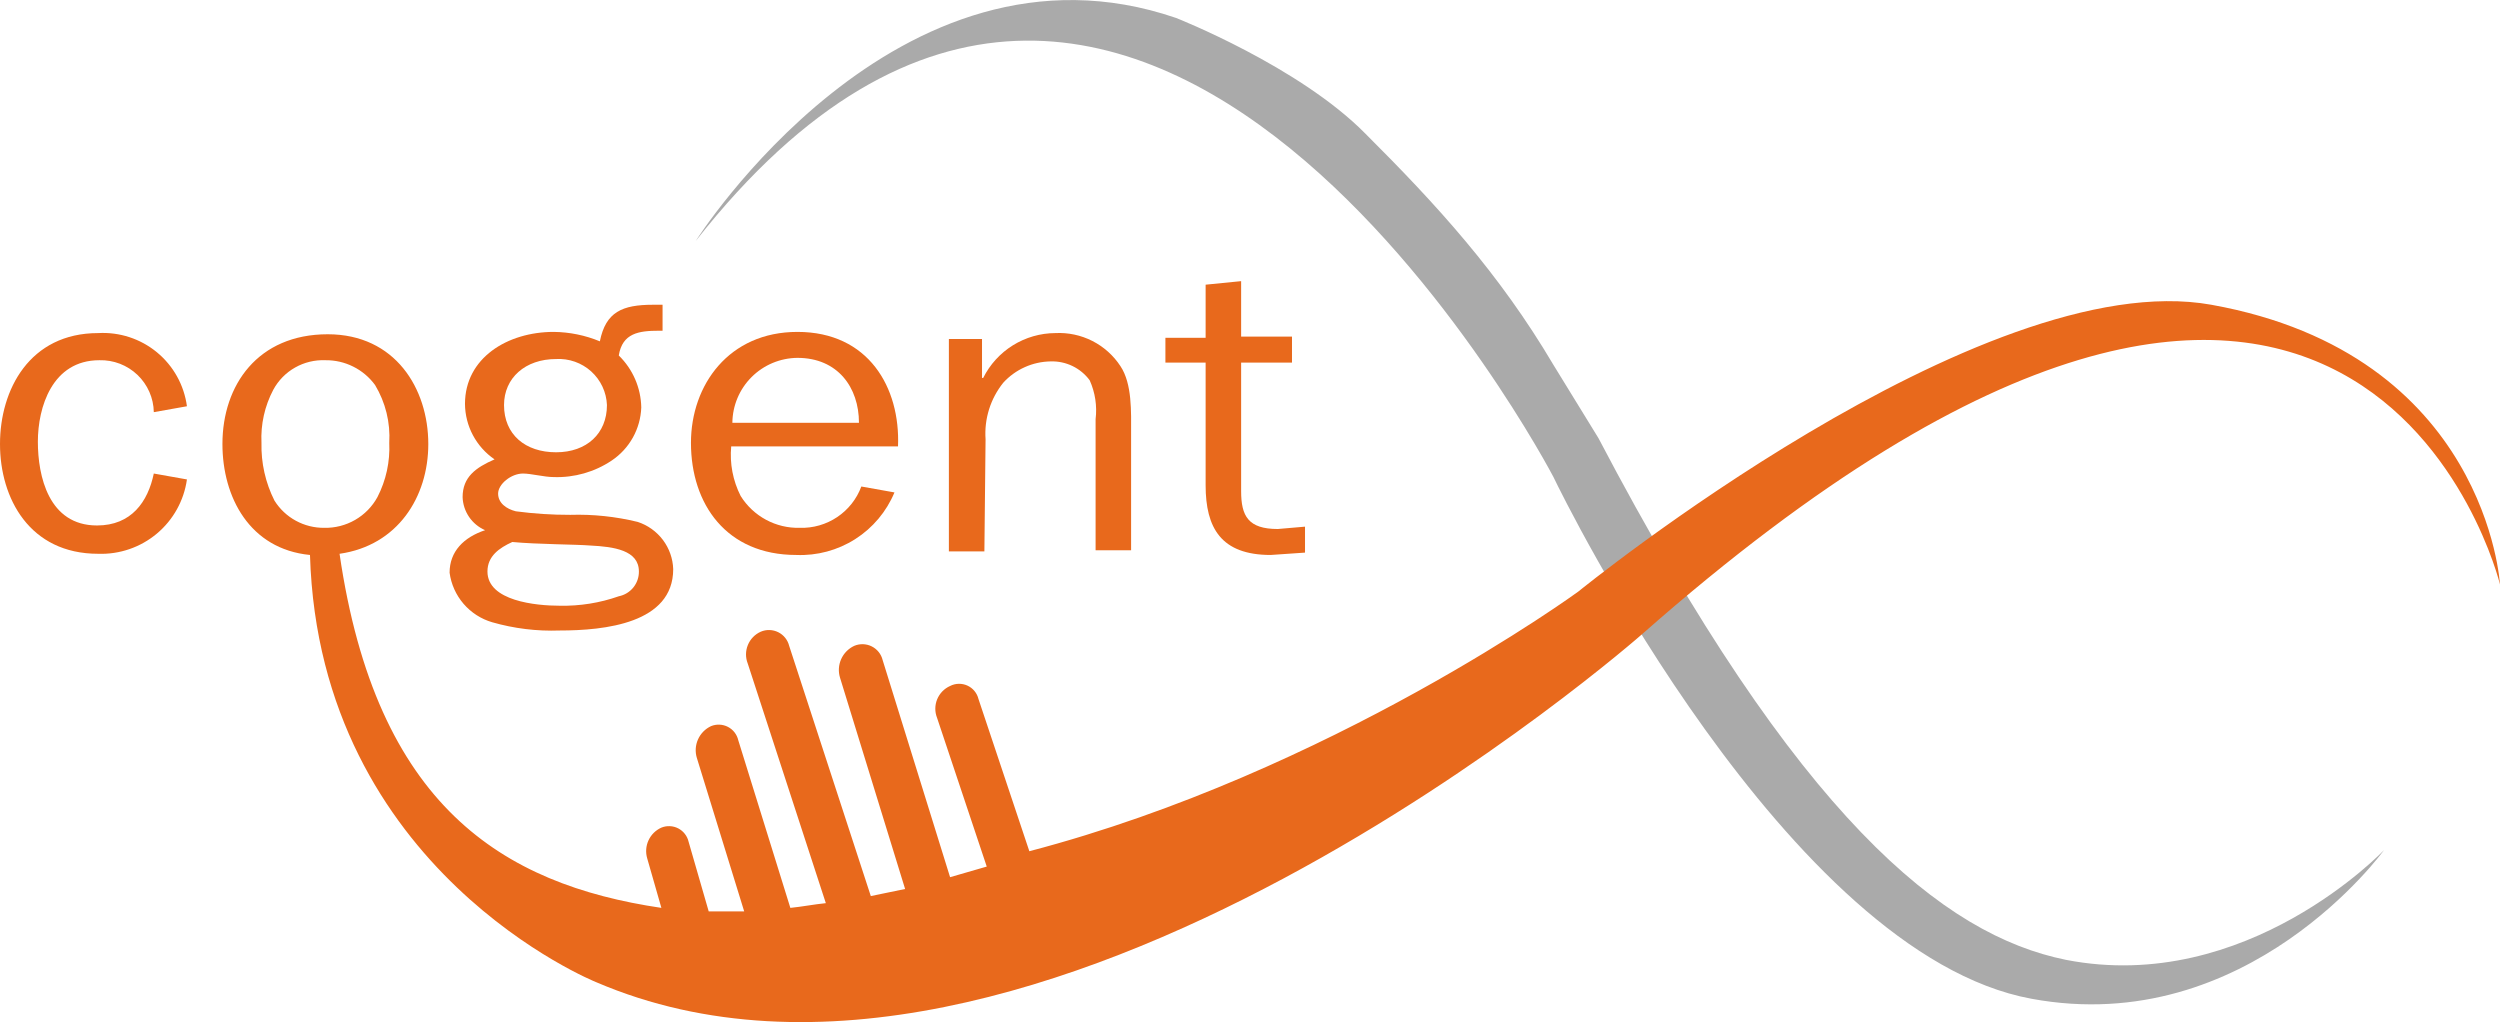 <?xml version="1.0" encoding="UTF-8"?>
<svg xmlns="http://www.w3.org/2000/svg" width="159" height="65" viewBox="0 0 159 65" fill="none">
  <g clip-path="url(#clip0_1_1293)">
    <path d="M6.321 22.91C6.766 22.898 7.209 22.974 7.625 23.134C8.04 23.294 8.42 23.535 8.742 23.842C9.064 24.149 9.321 24.517 9.5 24.924C9.679 25.331 9.775 25.769 9.782 26.213L11.889 25.838C11.709 24.495 11.028 23.27 9.982 22.407C8.935 21.544 7.601 21.108 6.246 21.184C1.881 21.184 0 24.787 0 28.24C0 31.693 1.881 35.221 6.246 35.221C7.606 35.268 8.935 34.81 9.977 33.937C11.019 33.064 11.7 31.837 11.889 30.492L9.782 30.117C9.406 31.918 8.353 33.42 6.17 33.42C3.085 33.42 2.408 30.267 2.408 28.09C2.408 25.913 3.311 22.91 6.321 22.91Z" fill="#E8691C"></path>
    <path d="M31.303 39.575C32.696 39.975 34.144 40.153 35.593 40.1C38.452 40.1 42.816 39.65 42.816 36.197C42.794 35.526 42.566 34.878 42.162 34.341C41.758 33.804 41.198 33.403 40.559 33.194C39.156 32.851 37.713 32.7 36.27 32.744C35.112 32.746 33.956 32.671 32.808 32.519C32.206 32.369 31.68 31.993 31.68 31.393C31.68 30.792 32.507 30.117 33.26 30.117C33.786 30.117 34.614 30.342 35.216 30.342C36.526 30.387 37.816 30.019 38.903 29.291C39.462 28.916 39.924 28.415 40.251 27.828C40.578 27.24 40.761 26.584 40.785 25.913C40.762 24.667 40.248 23.48 39.355 22.61C39.581 21.184 40.634 21.034 41.913 21.034H42.139V19.382H41.537C39.581 19.382 38.527 19.832 38.151 21.709C37.22 21.323 36.224 21.12 35.216 21.109C32.282 21.109 29.573 22.76 29.573 25.688C29.578 26.384 29.752 27.068 30.079 27.682C30.407 28.296 30.878 28.823 31.454 29.216C30.25 29.741 29.422 30.342 29.422 31.618C29.437 32.067 29.579 32.503 29.832 32.875C30.085 33.247 30.439 33.54 30.852 33.72C29.497 34.17 28.594 35.071 28.594 36.422C28.691 37.153 28.999 37.84 29.48 38.4C29.961 38.959 30.594 39.368 31.303 39.575ZM35.367 22.835C35.773 22.812 36.179 22.87 36.563 23.005C36.946 23.14 37.299 23.35 37.6 23.622C37.901 23.895 38.145 24.224 38.317 24.592C38.489 24.959 38.586 25.358 38.602 25.763C38.602 27.564 37.323 28.765 35.367 28.765C33.41 28.765 32.056 27.639 32.056 25.763C32.056 24.036 33.41 22.835 35.367 22.835ZM32.583 34.471C34.163 34.621 36.646 34.621 37.549 34.696C39.054 34.771 40.634 34.996 40.634 36.347C40.638 36.717 40.512 37.077 40.279 37.365C40.045 37.653 39.719 37.85 39.355 37.923C38.147 38.348 36.873 38.551 35.593 38.524C34.087 38.524 31.002 38.224 31.002 36.347C31.002 35.371 31.755 34.846 32.583 34.471Z" fill="#E8691C"></path>
    <path d="M50.642 35.296C51.966 35.351 53.275 34.999 54.392 34.287C55.509 33.575 56.38 32.539 56.888 31.318L54.781 30.942C54.487 31.734 53.951 32.413 53.248 32.885C52.547 33.356 51.714 33.596 50.868 33.57C50.118 33.589 49.376 33.412 48.716 33.056C48.056 32.701 47.501 32.179 47.105 31.543C46.611 30.569 46.403 29.477 46.504 28.39H57.114C57.264 24.637 55.232 21.109 50.717 21.109C46.353 21.109 43.945 24.487 43.945 28.165C43.945 32.068 46.203 35.296 50.642 35.296ZM50.717 22.76C53.276 22.76 54.63 24.637 54.63 26.889H46.579C46.589 25.797 47.028 24.752 47.802 23.98C48.576 23.208 49.623 22.77 50.717 22.76Z" fill="#E8691C"></path>
    <path d="M62.682 27.94C62.59 26.64 62.993 25.353 63.811 24.337C64.194 23.918 64.658 23.583 65.176 23.351C65.693 23.118 66.253 22.994 66.821 22.985C67.301 22.97 67.778 23.071 68.211 23.28C68.643 23.489 69.019 23.8 69.304 24.186C69.653 24.962 69.783 25.819 69.68 26.664V34.996H71.938V27.564C71.938 26.213 72.013 24.412 71.26 23.286C70.814 22.605 70.198 22.053 69.472 21.684C68.746 21.316 67.935 21.143 67.122 21.184C66.167 21.188 65.232 21.458 64.421 21.961C63.611 22.465 62.957 23.183 62.531 24.036H62.456V21.559H60.349V35.071H62.607L62.682 27.94Z" fill="#E8691C"></path>
    <path d="M76.678 30.867C76.678 33.57 77.656 35.296 80.817 35.296L82.999 35.146V33.495L81.268 33.645C79.387 33.645 78.936 32.819 78.936 31.243V23.06H82.171V21.409H78.936V17.881L76.678 18.106V21.484H74.12V23.06H76.678V30.867Z" fill="#E8691C"></path>
    <path d="M101.661 27.865C114.378 52.111 123.633 59.468 131.384 61.044C142.897 63.296 151.626 54.063 151.626 54.063C151.626 54.063 142.972 66.073 129.202 63.521C113.7 60.669 99.478 31.768 98.801 30.342C98.801 30.342 72.314 -20.403 44.246 15.329C44.246 15.329 57.038 -4.939 74.797 1.141C74.797 1.141 82.623 4.219 86.837 8.498C91.352 13.002 95.34 17.355 98.801 23.211" fill="#AAAAAA"></path>
    <path d="M140.639 19.382C126.041 16.755 100.381 37.623 100.381 37.623C100.381 37.623 84.654 49.108 65.466 54.138L62.23 44.454C62.186 44.269 62.099 44.096 61.977 43.949C61.856 43.801 61.702 43.684 61.528 43.604C61.355 43.525 61.165 43.486 60.974 43.49C60.782 43.494 60.595 43.541 60.425 43.629C60.052 43.795 59.758 44.099 59.603 44.477C59.449 44.854 59.447 45.276 59.597 45.655L62.757 55.114L60.425 55.789L56.135 41.977C56.09 41.791 56.004 41.617 55.884 41.467C55.764 41.318 55.613 41.196 55.441 41.11C55.27 41.024 55.081 40.977 54.889 40.971C54.697 40.965 54.506 41.001 54.329 41.076C53.959 41.249 53.664 41.549 53.498 41.921C53.332 42.294 53.306 42.714 53.426 43.103L57.565 56.54L55.383 56.99L50.191 41.076C50.145 40.89 50.059 40.716 49.939 40.566C49.82 40.417 49.669 40.295 49.497 40.209C49.325 40.123 49.136 40.076 48.944 40.07C48.752 40.064 48.562 40.1 48.385 40.176C48.012 40.342 47.718 40.646 47.564 41.023C47.409 41.401 47.407 41.823 47.557 42.202L52.523 57.441C51.771 57.516 51.019 57.666 50.266 57.741L46.955 47.082C46.914 46.901 46.834 46.731 46.721 46.584C46.608 46.437 46.464 46.317 46.299 46.231C46.134 46.145 45.953 46.097 45.767 46.088C45.582 46.079 45.396 46.111 45.224 46.181C44.854 46.353 44.559 46.653 44.393 47.026C44.227 47.398 44.201 47.818 44.321 48.208L47.331 57.966H45.074L43.795 53.537C43.754 53.357 43.674 53.187 43.56 53.04C43.447 52.893 43.303 52.773 43.139 52.687C42.974 52.601 42.792 52.552 42.607 52.544C42.421 52.535 42.236 52.567 42.064 52.637C41.703 52.798 41.412 53.085 41.246 53.444C41.08 53.803 41.05 54.209 41.161 54.588L42.064 57.741C31.905 56.24 23.929 51.21 21.596 35.221C25.284 34.696 27.24 31.618 27.24 28.24C27.24 24.712 25.133 21.259 20.844 21.259C16.404 21.259 14.147 24.487 14.147 28.24C14.147 31.618 15.877 34.921 19.715 35.296C20.317 55.414 37.925 62.47 37.925 62.47C65.767 74.406 104.445 40.326 104.445 40.326C150.045 0.165 159 37.173 159 37.173C159 37.173 158.172 22.535 140.639 19.382ZM17.458 31.843C16.883 30.703 16.599 29.44 16.63 28.165C16.574 26.992 16.833 25.826 17.382 24.787C17.702 24.196 18.182 23.706 18.768 23.375C19.353 23.043 20.021 22.882 20.693 22.91C21.308 22.902 21.916 23.041 22.465 23.316C23.015 23.59 23.491 23.991 23.854 24.487C24.52 25.594 24.835 26.876 24.757 28.165C24.813 29.362 24.554 30.552 24.004 31.618C23.673 32.222 23.183 32.723 22.585 33.067C21.988 33.411 21.308 33.585 20.618 33.57C19.987 33.575 19.366 33.419 18.813 33.117C18.259 32.815 17.793 32.376 17.458 31.843Z" fill="#E8691C"></path>
  </g>
  <defs>
    <clipPath id="clip0_1_1293">
      <rect width="159" height="65" fill="white"></rect>
    </clipPath>
  </defs>
</svg>
